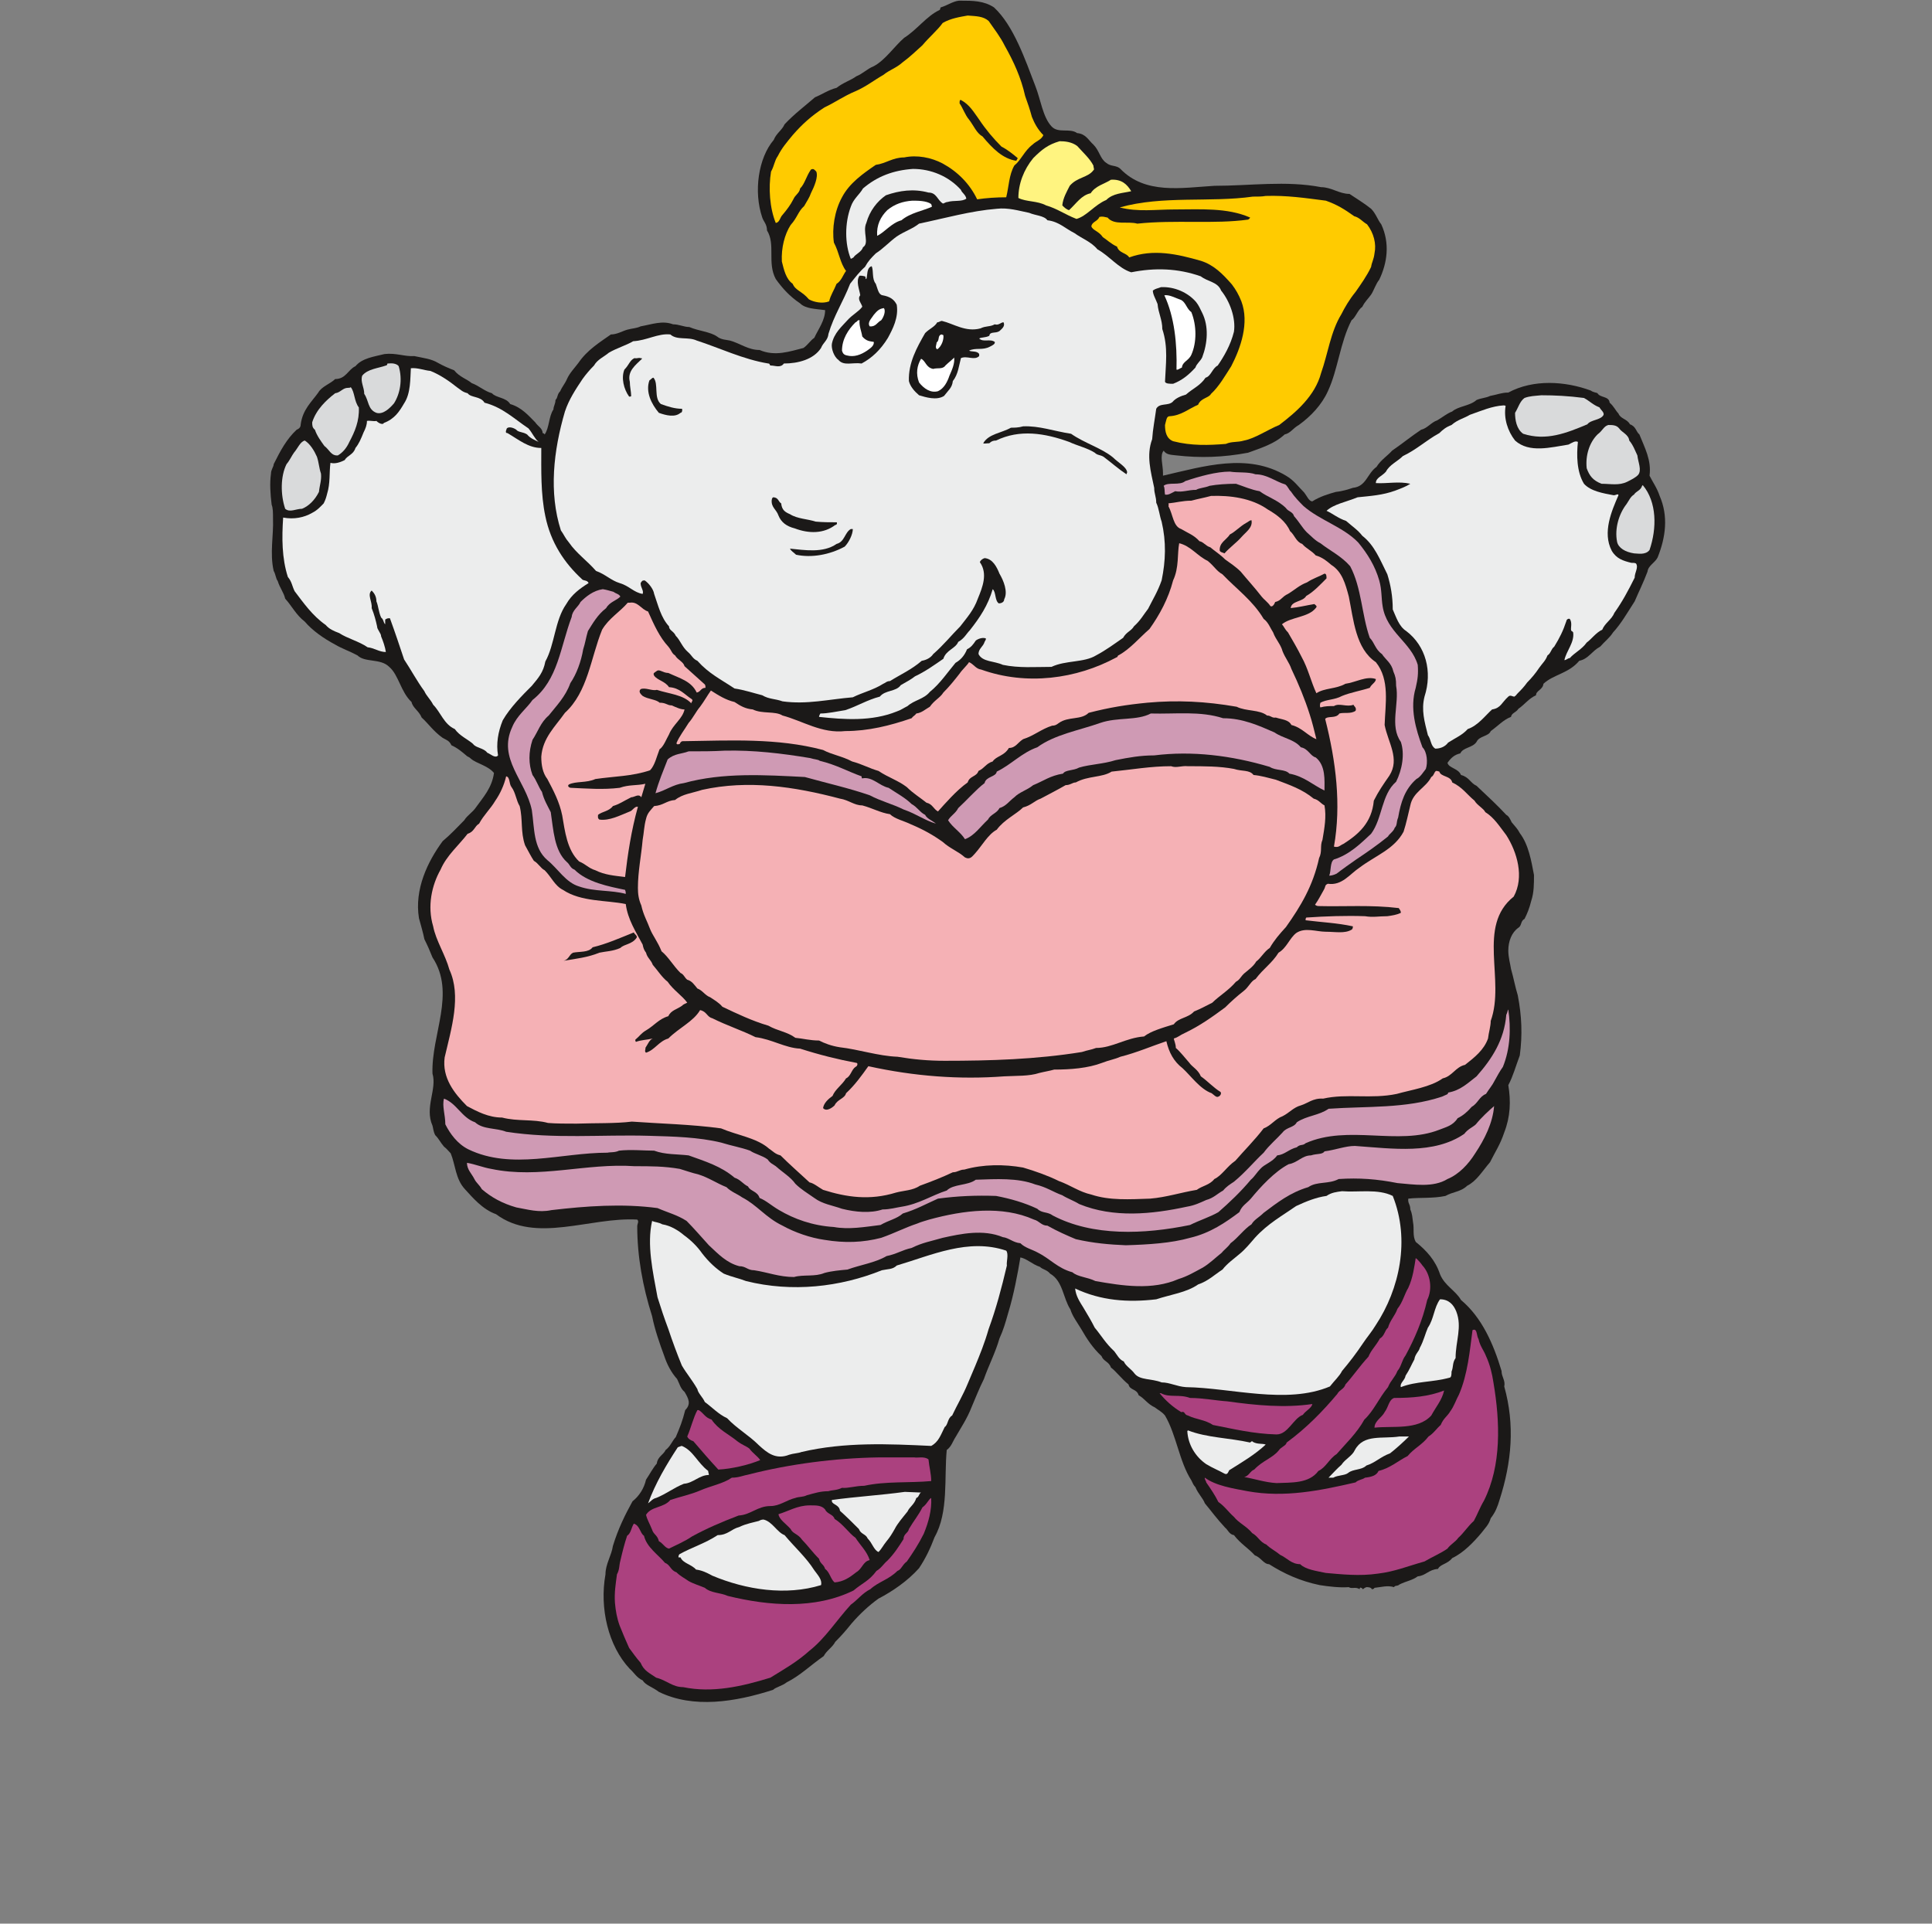 <svg xmlns="http://www.w3.org/2000/svg" version="1.2" width="28.59mm" height="28.47mm" viewBox="0 0 2859 2847" preserveAspectRatio="xMidYMid" fill-rule="evenodd" stroke-width="28.222" stroke-linejoin="round" xml:space="preserve"><rect x="0" y="0" width="2859" height="2847" fill="#808080" stroke="none"/><defs class="ClipPathGroup"><clipPath id="a" clipPathUnits="userSpaceOnUse"><path d="M0 0h2859v2847H0z"/></clipPath></defs><g class="SlideGroup"><g class="Slide" clip-path="url(#a)"><g class="Page"><g class="com.sun.star.drawing.ClosedBezierShape"><path class="BoundingBox" fill="none" d="M399 1h2067v2519H399z"/><path fill="#1B1918" d="M1422 1c17 0 34 0 49 10 29 27 46 77 61 116 8 20 11 46 24 60 10 11 27 2 38 10 13 1 17 11 24 17 9 9 10 21 19 27 7 6 15 3 21 9 37 38 90 28 139 25 53 0 106-8 158 2 15 0 27 10 42 10 12 8 22 14 32 22 7 7 10 17 15 23 13 28 9 57-3 82-5 6-8 16-12 22-5 7-9 10-13 18-7 5-10 16-16 20-17 33-20 73-35 105-9 20-25 37-43 50-9 5-12 12-21 14-15 14-35 20-54 27-37 7-71 8-106 4-9-1-15-1-19-7-6 7-1 21-1 33v4c61-14 125-34 182 0 12 7 18 16 27 25 4 5 7 13 12 13 11-7 24-11 35-14 10-1 19-4 25-6 20-2 21-21 35-31 6-10 17-17 23-24 16-11 28-21 43-31 9-2 15-11 24-14 7-4 14-10 22-13 9-8 26-8 36-17 7-3 14-3 20-6 11-2 17-5 27-5 37-20 84-17 122-3 4 3 9 3 10 4 4 7 17 4 18 14 6 5 9 12 13 16 3 8 13 8 17 16 9 3 9 11 14 15 8 20 18 38 15 61 5 10 11 18 15 30 13 30 9 61-3 91-4 8-14 12-15 21-6 16-13 30-19 44-11 17-20 33-32 46-5 8-13 14-19 21-13 7-17 18-31 21-16 19-38 20-53 34-1 9-11 10-11 17-11 5-16 13-26 20-4 6-10 6-11 12-11 4-20 14-30 21-3 8-17 7-21 16-6 9-20 8-24 17-9 2-14 7-19 14 2 8 16 8 20 18 12 3 14 12 23 16 18 17 30 28 44 43 4 2 6 7 8 11 5 6 9 10 12 16 13 17 17 41 21 62 0 13 0 26-4 38-3 12-6 19-10 27-6 3-4 10-9 13-10 7-15 20-15 34 0 10 3 20 4 27 4 14 6 26 10 39 6 31 7 59 3 89-6 16-10 31-17 44 4 24 3 47-6 70-6 18-13 28-21 44-12 14-20 28-34 35-9 9-22 9-32 15-19 4-38 2-55 4-1 7 3 8 3 16 3 7 3 12 4 19 2 10-1 20 4 29 16 13 29 27 36 48 7 17 23 24 31 38 31 26 48 65 60 105 0 9 6 14 4 23 16 57 11 112-7 168-3 10-6 18-13 27-3 10-8 14-14 22-11 13-26 29-43 37-7 9-18 9-21 16-14 1-18 10-30 11-8 6-17 7-27 12-3 3-7 1-8 4-10-3-19 0-29 1-1 2-3 2-4 2-1-3-6-3-8-3-3 1-5 3-5 3-1 0-1-2-3-2-1-1-2 0-2 2-6-4-12 0-16-3-14 1-30-1-43-3-29-6-53-17-75-31-8 0-12-10-21-13-10-11-21-17-31-30-7-1-9-8-13-11-13-14-20-24-30-36-3-8-10-14-14-24-3-3-4-6-6-10-18-28-22-67-39-96-5-6-10-8-15-12-11-5-15-13-24-18-3-10-13-7-15-16-10-8-19-20-26-25-3-9-11-9-14-17-13-12-22-26-30-40-6-10-13-19-16-29-11-17-11-42-30-53-5-6-11-6-15-10-12-4-19-12-29-14-4 24-10 56-18 82-4 14-7 25-13 38-6 21-16 40-23 60-7 14-12 27-18 41-7 18-16 31-24 45-4 6-6 14-13 19-4 41 3 92-18 129-6 16-13 31-23 46-17 19-39 34-60 45-14 10-28 23-40 37-8 10-15 18-24 27-4 8-13 13-17 21-20 14-35 29-55 39-6 5-16 7-20 11-56 18-118 28-169 3-9-7-20-10-24-17-9-4-13-12-19-17-32-34-45-90-36-140 0-15 9-28 11-42 8-26 18-46 29-66 10-8 17-19 20-32 6-9 10-17 16-24 1-10 10-13 13-20 7-5 10-14 15-19 6-14 10-24 14-40 9-9 5-17-1-27-6-5-7-11-11-19-9-10-15-22-19-34-7-19-14-39-18-59-14-44-22-89-22-133 0-4 3-7 0-10-70-4-150 36-209-8-20-7-35-25-46-37-14-15-14-36-21-53-3-3-6-7-10-10-6-7-7-11-13-17-3-6-3-11-4-14-12-27 7-54 0-77-2-58 35-119 0-172-4-10-7-17-12-27-2-10-5-20-8-31-7-43 13-84 35-114 13-11 22-21 32-31 5-8 12-11 18-20 10-14 23-28 26-50-9-11-26-14-34-21-3-3-5-3-6-4-7-6-14-12-23-16-3-7-8-8-13-11-14-10-21-21-31-30-4-10-13-14-15-23-16-15-19-40-33-52-13-13-36-6-47-17-11-6-23-10-33-16-17-9-34-21-45-34-13-10-19-23-29-34-2-9-8-16-11-26-3-4-3-10-6-15-6-26 0-53-1-77 0-9 0-16-2-21-2-16-3-32-1-46 0-6 4-10 4-14 10-20 19-37 34-51 5-2 6-5 6-8 3-22 16-33 26-47 5-9 18-13 25-20 16 0 19-14 30-19 10-12 27-14 43-18 17-2 30 4 44 3 14 3 25 4 35 10 7 4 16 8 24 11 8 10 19 13 26 19 11 4 19 12 30 15 6 7 21 6 27 16 17 5 27 17 37 27 4 6 11 9 11 16 2 0 3 2 3 2 7-10 6-27 13-37 0-5 3-8 3-14 4-4 2-8 7-13 3-7 7-11 10-18 4-9 11-16 17-24 13-19 31-30 48-42 9 0 17-5 24-7s14-2 20-5c17-3 32-9 48-3 9 0 16 4 24 4 14 6 31 7 41 14 6 5 15 5 19 6 15 4 27 14 44 14 23 10 45 2 65-3 7-5 10-11 16-15 6-13 16-26 16-41-15-2-29-2-37-10-15-10-26-22-36-36-13-24 0-51-13-72 0-9-5-13-7-19-13-38-6-88 17-115 4-10 12-14 16-23 14-15 30-27 45-40 10-4 20-11 32-14 10-8 21-11 29-17 10-4 16-11 26-15 17-9 31-30 45-42 19-12 33-32 52-41 2-1 1-3 2-4 10-3 18-9 27-10h3Z"/></g><g class="com.sun.star.drawing.ClosedBezierShape"><path class="BoundingBox" fill="none" d="M1139 22h406v427h-406z"/><path fill="#FFCB00" d="M1432 23c13 1 23 1 31 8 9 13 17 23 24 37 13 23 24 47 30 74 4 11 7 20 10 31 4 10 9 19 17 27-3 7-11 9-16 14-12 9-17 23-27 31-8 14-8 31-12 47-15 0-29 1-43 3-11-23-29-41-51-53-17-9-38-13-57-9-17 0-27 9-42 11-19 13-39 27-50 48-11 20-15 46-12 67 8 15 9 30 18 42-4 5-7 15-14 19-4 10-9 17-11 26-10 4-23 1-30-3-10-12-20-13-24-23-10-7-13-21-16-33-1-20 4-40 13-54 10-11 11-20 20-28 4-7 8-13 10-19 5-10 11-24 8-32-3-3-4-5-8-3-7 10-9 21-16 28-1 7-7 9-10 16-4 8-10 16-16 23-4 4-4 11-10 12-9-22-11-52-7-76 5-9 5-16 10-23 6-12 13-20 22-31 14-16 27-28 47-41 15-7 29-17 46-24 16-7 27-16 41-24 10-8 19-10 29-19 11-8 20-17 29-25 10-12 23-23 30-33 12-7 26-9 37-11Z"/></g><g class="com.sun.star.drawing.ClosedBezierShape"><path class="BoundingBox" fill="none" d="M1420 148h87v91h-87z"/><path fill="#1B1918" d="M1422 148c13 7 19 18 27 29 10 15 21 28 33 40 8 4 17 11 24 17 0 1-2 3-2 4-20-3-35-18-50-36-9-5-13-16-20-25-6-7-9-17-14-24 0-3 0-4 1-5h1Z"/></g><g class="com.sun.star.drawing.ClosedBezierShape"><path class="BoundingBox" fill="none" d="M1507 209h168v116h-168z"/><path fill="#FFF480" d="M1568 209c8 0 18 1 26 7 9 10 19 19 24 29 0 3 2 6 0 7-8 11-24 10-35 23-4 8-10 18-11 29 3 3 6 6 10 7 11-10 18-22 32-25 7-11 21-14 30-20 16-1 24 7 30 17-13 3-27 3-37 13-17 7-29 24-44 28-18-7-28-15-45-20-13-7-29-5-41-11 0-21 8-42 22-59 13-13 22-20 39-25Z"/></g><g class="com.sun.star.drawing.ClosedBezierShape"><path class="BoundingBox" fill="none" d="M1251 250h180v134h-180z"/><path fill="#ECEDED" d="M1351 250c27 0 53 11 71 31 1 4 7 7 8 13-7 5-18 2-28 5-3 0-6 3-7 2-8-5-9-16-21-16-22-6-43-3-63 4-13 9-24 23-29 41-6 13 5 30-5 36-2 7-11 10-14 15-3 2-4 2-4 2-9-22-9-53 0-77 4-12 13-18 18-27 21-18 45-27 74-29Z"/></g><g class="com.sun.star.drawing.ClosedBezierShape"><path class="BoundingBox" fill="none" d="M1615 290h421v370h-421z"/><path fill="#FFCB00" d="M1873 290c31-1 58 3 89 7 17 6 28 13 42 23 8 2 12 8 19 12 10 13 14 29 11 43-1 9-4 13-5 20-6 13-16 27-23 37-9 11-16 23-21 33-16 26-20 59-30 87-9 34-37 58-62 77-17 7-36 20-52 23-10 3-18 1-27 5-25 2-51 3-78-4-10-4-12-14-12-24 2-7 2-13 7-13 17-1 28-11 42-17 4-10 16-10 19-16 12-11 21-27 30-41 14-27 27-64 15-96-4-10-8-17-14-25-14-16-27-29-46-35-35-10-70-18-106-5-4-7-15-6-18-16-9-4-16-11-21-14-6-9-15-10-17-16 1-7 9-7 12-14 5-1 7 0 12 1 10 12 30 5 44 9 56-6 114 1 164-6 2-1 3-3 3-3-34-15-74-12-112-12-28 0-54 4-81-3 64-18 133-7 197-16 7 0 14 0 19-1Z"/></g><g class="com.sun.star.drawing.ClosedBezierShape"><path class="BoundingBox" fill="none" d="M1298 297h83v53h-83z"/><path fill="#FFF" d="M1350 297c8 0 21 0 28 5 1 3 1 3 1 4-13 6-32 9-45 20-15 4-25 18-36 23-1-16 5-28 15-38 11-9 23-13 37-14Z"/></g><g class="com.sun.star.drawing.ClosedBezierShape"><path class="BoundingBox" fill="none" d="M819 309h1009v757H819z"/><path fill="#ECEDED" d="M1475 309c17-2 33 3 48 6 9 4 22 4 27 11 17 2 26 12 40 19 11 8 25 13 34 24 18 10 31 28 50 34 35-7 69-6 103 6 10 8 25 8 30 21 13 16 22 41 19 61-5 20-15 37-24 50-8 4-10 16-18 18-8 12-19 16-29 25-7 2-15 5-20 11-7 6-19 1-24 10-2 15-5 30-6 45-9 24-2 48 3 72 0 9 3 13 3 22 4 8 5 20 8 28 7 30 6 58 0 87-6 17-13 28-20 42-7 9-11 17-21 26-4 7-11 8-16 17-13 9-25 18-40 26-18 11-45 7-66 17-24 0-48 2-72-3-13-6-30-4-36-16 0-8 7-11 9-18 1-2 2-3 2-5-4-2-11 0-15 3-4 6-7 10-13 13-4 10-10 16-17 20-11 13-23 31-38 43-9 11-23 12-33 21-6 3-10 6-16 8-37 15-78 12-115 8 0 0 0-2 2-5 11 0 24-3 37-5 18-6 32-15 51-20 8-10 24-7 31-17 9-5 16-9 21-13 15-7 29-17 42-26 4-13 18-15 22-25 9-5 12-12 17-17 15-19 27-37 34-61 5 4 3 17 9 21 4 0 8-2 8-6 6-11-1-28-7-38-4-10-10-22-22-23-3 1-6 3-7 6 12 17 4 37-3 54-6 17-16 28-26 41-13 13-25 28-40 41-4 6-11 9-17 10-15 13-31 20-47 30-5 0-7 3-10 4-14 9-31 13-45 20-36 3-68 11-104 6-11-4-20-3-30-9-12-3-27-8-41-10-21-14-38-22-55-41-7-3-8-8-14-13-9-8-11-17-18-24-3-7-10-8-10-14-12-13-16-31-22-48-1-7-8-16-14-20-4 0-4 1-6 4 0 7 5 11 3 16-13-2-20-12-34-16-13-4-21-13-35-18-13-15-29-26-40-42-6-7-7-11-12-18-18-56-11-118 6-176 6-18 16-33 26-48 5-7 11-14 17-20 5-9 15-13 22-19 12-7 26-11 36-17 20-1 37-12 55-10 10 9 26 3 39 9 34 11 69 28 106 34 3 0 1 3 4 3 6 0 14 4 19-3 21 0 44-6 55-23 3-8 10-11 11-21 8-27 22-48 32-74 8-10 14-18 22-25 5-9 9-13 16-20 11-7 20-17 31-25 12-8 23-11 33-19 38-8 77-19 115-22Z"/></g><g class="com.sun.star.drawing.ClosedBezierShape"><path class="BoundingBox" fill="none" d="M1231 394h98v146h-98z"/><path fill="#1B1918" d="M1290 394c3 7 0 19 6 26 3 8 4 16 10 17 11 2 17 6 21 14 3 19-6 36-13 49-11 18-24 30-39 38-13-2-26 4-34-5-7-5-11-17-10-24 3-16 15-26 23-35 7-8 17-13 22-20-1-5-8-11-3-17-1-8-7-21-1-29 3 0 4 0 8 1 2 2 0 4 2 4 2-5 0-17 8-19Z"/></g><g class="com.sun.star.drawing.ClosedBezierShape"><path class="BoundingBox" fill="none" d="M1706 425h81v145h-81z"/><path fill="#1B1918" d="M1718 425c20-1 40 8 52 22 4 5 6 10 9 16 10 20 8 45 0 66-3 6-8 9-10 15-10 11-20 19-33 24-5 0-11 0-12-3 1-26 5-51-4-78 0-14-6-24-7-37-3-8-7-14-7-20 4-3 7-3 12-5Z"/></g><g class="com.sun.star.drawing.ClosedBezierShape"><path class="BoundingBox" fill="none" d="M1723 437h47v112h-47z"/><path fill="#FFF" d="M1723 437c8-1 16 4 25 7 7 4 8 13 15 18 8 20 8 45 0 63-4 9-13 10-14 19-3 1-6 4-8 3 1-38-3-78-18-110Z"/></g><g class="com.sun.star.drawing.ClosedBezierShape"><path class="BoundingBox" fill="none" d="M1285 456h26v29h-26z"/><path fill="#FFF" d="M1308 456c3 4 0 13-4 18-6 3-8 10-17 9-4-6 3-12 6-17 5-6 8-9 15-10Z"/></g><g class="com.sun.star.drawing.ClosedBezierShape"><path class="BoundingBox" fill="none" d="M1246 474h49v55h-49z"/><path fill="#FFF" d="M1272 474c-1 8 3 17 4 24 6 7 11 7 17 8 1 6-6 10-10 13-9 6-19 10-30 7-5-1-6-4-7-7 0-17 9-31 20-42 2 0 3-4 6-3Z"/></g><g class="com.sun.star.drawing.ClosedBezierShape"><path class="BoundingBox" fill="none" d="M1345 475h142v116h-142z"/><path fill="#1B1918" d="M1394 475c17 4 35 17 57 11 8-4 14-2 21-6 6 2 9-3 13-3 3 6-3 10-6 13-6 4-14 0-15 7-6 3-12 2-15 4 6 6 16 0 23 5 1 3-3 5-7 7-11 6-21 1-31 6 4 2 12 0 15 5v3c-7 7-18-1-27 3-3 11-4 24-12 34-1 10-7 14-13 22-11 7-27 2-37-1-7-6-13-13-15-21-1-27 12-50 24-71 7-7 14-9 18-16 3 0 4-2 7-2Z"/></g><g class="com.sun.star.drawing.ClosedBezierShape"><path class="BoundingBox" fill="none" d="M1385 495h13v23h-13z"/><path fill="#FFF" d="M1393 495s1 0 3 1c1 7-3 17-9 21-4-2-1-7-1-10 5-4 1-10 7-12Z"/></g><g class="com.sun.star.drawing.ClosedBezierShape"><path class="BoundingBox" fill="none" d="M1357 529h56v52h-56z"/><path fill="#FFF" d="M1412 529c1 9-3 18-7 27-3 9-8 19-17 23-11 3-21-4-28-13-5-13-3-25 3-35 7 3 7 13 18 15 6-2 14 1 18-5 4-4 13-11 13-12Z"/></g><g class="com.sun.star.drawing.ClosedBezierShape"><path class="BoundingBox" fill="none" d="M922 530h30v59h-30z"/><path fill="#1B1918" d="M947 530c2 0 3 0 3 1-9 9-22 18-18 34 0 7 2 15 2 21 0 1-2 1-3 1-8-11-12-28-7-40 7-7 8-14 15-17 3 1 7-1 8 0Z"/></g><g class="com.sun.star.drawing.ClosedBezierShape"><path class="BoundingBox" fill="none" d="M535 537h59v76h-59z"/><path fill="#D9DADB" d="M575 538c7-1 13 1 15 4 6 20 2 41-7 55-6 7-16 17-26 14-13-5-11-18-18-28 0-10-6-18-3-27 8-10 24-11 35-15 3 0 1-4 4-3Z"/></g><g class="com.sun.star.drawing.ClosedBezierShape"><path class="BoundingBox" fill="none" d="M418 545h455v576H418z"/><path fill="#ECEDED" d="M608 545c10-1 19 3 29 4 15 6 29 16 39 24 6 4 8 7 16 9 5 7 19 4 25 14 27 7 44 24 65 38 6 7 9 15 15 20-6-3-12-5-17-11-6-4-13-3-16-7-4-3-11-5-14-2-2 5-2 7 1 7 17 10 31 22 50 22 0 32-1 68 6 101 8 39 28 69 54 93 2 3 8 1 10 6-13 8-25 17-33 31-17 24-17 60-31 85-3 16-10 24-20 36-14 14-32 32-43 51-7 17-10 35-7 52-4 5-11-2-16-4-5-7-17-7-21-13-8-7-20-12-27-22-16-7-21-25-32-36-4-8-10-13-13-20-11-15-20-32-30-47-7-21-13-39-21-61-3 0-4 0-7 2v7c-3-3-2-7-6-10-4-9-4-17-7-24 0-7-3-12-7-16-7 6 1 16 0 26 4 10 6 18 8 27 0 5 6 10 6 15 3 7 6 16 7 23-10 0-17-6-27-7-13-9-30-13-42-21-8-3-15-6-20-12-20-14-33-33-46-50-4-8-4-14-10-21-9-28-9-58-7-88 16 3 31 0 43-7 8-4 13-10 17-14 3-6 4-10 5-14 5-16 3-31 5-46 7 2 15-1 21-4 4-7 13-8 16-18 5-6 8-13 12-23 3-6 5-11 5-17 4-1 10 1 14 0 4 4 10 6 11 3 16-6 23-17 30-29 10-15 9-37 10-52Z"/></g><g class="com.sun.star.drawing.ClosedBezierShape"><path class="BoundingBox" fill="none" d="M958 559h53v58h-53z"/><path fill="#1B1918" d="M967 559c8 9 0 30 11 39 11 4 21 7 31 7 1 0 1 6-2 6-8 7-21 4-32 0-11-13-20-31-14-48 3-2 4-4 6-4Z"/></g><g class="com.sun.star.drawing.ClosedBezierShape"><path class="BoundingBox" fill="none" d="M462 573h71v103h-71z"/><path fill="#D9DADB" d="M519 573c6 7 5 21 12 30 1 20-6 36-14 51-4 9-10 16-17 20-10 1-13-9-20-14-5-7-11-15-14-24-4-3-4-7-4-11 6-19 21-33 34-43 8-1 11-8 19-8 2 0 3 0 4-1Z"/></g><g class="com.sun.star.drawing.ClosedBezierShape"><path class="BoundingBox" fill="none" d="M2242 585h133v63h-133z"/><path fill="#D9DADB" d="M2281 585c20 0 40 1 63 4 9 5 13 10 23 14 2 4 7 7 6 11-4 8-19 7-24 14-31 13-61 25-95 14-10-7-12-21-12-31 5-8 7-17 14-22 8-3 15-3 25-4Z"/></g><g class="com.sun.star.drawing.ClosedBezierShape"><path class="BoundingBox" fill="none" d="M1963 600h461v509h-461z"/><path fill="#ECEDED" d="M2225 600s3 0 3 1c-3 18 3 37 14 51 21 19 53 10 79 6 6-3 10-6 14-4-2 19-2 44 9 62 10 11 28 14 44 17 3 0 7-3 7 0-10 23-24 55-10 82 7 12 17 15 29 18 4 0 5 0 7 1 4 6-2 13-2 21-10 20-18 35-30 52-4 10-14 15-18 25-9 4-16 14-23 19-7 10-18 15-25 23-3 0-5 3-8 3 3-14 15-26 13-41-1-2-3-2-3-3-1-4 2-11-2-17-2-1-5 1-5 3-5 15-10 25-18 38-5 4-5 10-10 13-3 8-7 11-12 18-6 9-12 16-18 22-5 7-9 11-15 17-2 3-3 3-4 4-3 0-6-3-9 0-10 9-11 17-24 19-10 9-21 24-36 29-8 9-18 13-29 20-5 7-13 9-19 9-7-4-6-13-11-20-5-20-10-37-5-57 12-37 2-75-27-97-11-7-15-21-20-32 0-19-3-36-8-52-11-22-19-43-37-57-7-9-15-14-24-22-12-4-20-11-29-15 11-10 29-13 46-20 19-2 37-3 56-10 8-3 16-6 22-10-17-4-34 0-51-1 0-8 9-10 15-17 5-10 17-15 25-23 21-10 34-23 54-34 5-5 10-9 18-12 9-8 19-10 27-15 17-6 33-13 50-14Z"/></g><g class="com.sun.star.drawing.ClosedBezierShape"><path class="BoundingBox" fill="none" d="M2348 629h81v89h-81z"/><path fill="#D9DADB" d="M2380 629c6 0 12 0 16 5 4 6 14 9 15 18 6 7 9 16 12 22 1 10 7 22 1 29-4 4-10 7-16 10-12 6-25 3-38 3-13-5-18-12-22-23-2-19 4-38 16-50 8-6 9-12 16-14Z"/></g><g class="com.sun.star.drawing.ClosedBezierShape"><path class="BoundingBox" fill="none" d="M1455 631h214v73h-214z"/><path fill="#1B1918" d="M1514 631c24-1 45 7 71 11 20 14 45 21 62 35 8 8 20 14 21 22-1 2-1 3-1 3-12-8-22-17-34-26-5-3-9-2-13-6-11-7-25-10-38-16-36-13-73-19-108-2-4 0-7 1-10 4-4 0-8 1-9 0 8-14 27-15 41-23 5 0 11 0 18-2Z"/></g><g class="com.sun.star.drawing.ClosedBezierShape"><path class="BoundingBox" fill="none" d="M417 652h60v105h-60z"/><path fill="#D9DADB" d="M451 652c8 5 14 15 18 24 3 9 3 16 6 25 1 10-2 17-3 27-6 12-15 21-25 25-9 0-18 6-25 0-7-21-7-48 2-66 5-6 8-13 11-17 6-7 9-16 16-18Z"/></g><g class="com.sun.star.drawing.ClosedBezierShape"><path class="BoundingBox" fill="none" d="M1722 697h391v600h-391z"/><path fill="#CF9AB4" d="M1820 698c12 2 27 0 38 4 17 0 30 11 44 15 4 3 6 9 8 10 6 9 13 16 19 22 24 21 59 31 81 54 14 17 25 35 31 56 4 14 3 26 5 38 6 39 42 53 52 87 1 13 0 21-3 34-9 30 0 61 10 88 7 7 8 23 5 32-4 5-8 12-14 15-17 15-23 34-27 57-3 7-1 11-5 15-2 6-8 9-10 13-16 13-32 24-47 34-10 7-20 14-29 21-4 2-8 3-11 3 3-7 1-20 7-24 23-7 40-24 55-38 17-23 15-58 37-77 9-18 13-41 7-59-17-24-2-56-7-83 0-10-1-14-4-21-3-13-11-17-17-26-10-7-11-17-18-24-12-34-12-74-29-106-13-15-30-23-44-34-8-4-13-10-20-16-7-7-11-15-19-24-2-7-9-7-12-12-12-12-27-16-39-25-12-2-23-7-35-11-14 0-28 1-39 3-7 3-15 3-20 6-12 0-20 4-31 2-6 3-10 6-15 5-1-5 0-9-2-13 7-6 24 0 32-7 21-7 46-14 66-14Z"/></g><g class="com.sun.star.drawing.ClosedBezierShape"><path class="BoundingBox" fill="none" d="M2392 718h58v103h-58z"/><path fill="#D9DADB" d="M2431 718c21 25 21 64 10 96-6 8-18 5-23 5-13-2-23-8-25-17-4-20 3-42 14-56 4-6 6-11 11-14 3-5 10-6 12-13l1-1Z"/></g><g class="com.sun.star.drawing.ClosedBezierShape"><path class="BoundingBox" fill="none" d="M1729 734h335v521h-335z"/><path fill="#F5B1B5" d="M1792 734c28-1 60 3 84 20 14 8 27 18 33 32 7 6 9 16 18 19 6 7 14 10 20 17 10 3 16 8 23 14 16 10 21 28 26 47 7 34 10 77 40 97 21 26 14 62 13 93 5 26 23 50 7 75-9 13-16 23-23 37-3 33-23 50-45 64-5 2-7 6-14 4 11-62 3-126-13-189 4-5 16 0 21-8 7-2 17 1 24-4 2-5-3-7-3-9-10 4-21-3-29 2-7 0-13 0-20 2-1-1-1-4 0-7 9-5 21-4 32-10 12-5 29-8 41-12 3-6 9-8 9-13-14-5-30 5-45 7-14 8-31 6-43 14-8-17-12-36-22-54-6-12-13-24-20-36-5-5-6-9-9-12 13-11 39-10 50-24 3-3 0-4-2-6-12 2-24 5-35 6 1-11 18-9 23-18 11-6 22-18 30-26 0-3 0-7-3-7-7 4-17 7-26 13-11 4-18 11-28 17-9 4-10 10-19 12-1 3-4 8-7 6-4-6-10-10-13-14-10-13-22-26-31-37-7-7-16-13-23-18-8-8-15-12-22-18-7-2-10-8-16-9-8-9-17-12-27-18-12-4-12-21-19-34 1-1 0-4 0-4 11-1 21-4 34-4 11-3 18-4 29-7Z"/></g><g class="com.sun.star.drawing.ClosedBezierShape"><path class="BoundingBox" fill="none" d="M1142 736h98v53h-98z"/><path fill="#1B1918" d="M1144 736c8 0 8 7 12 9 1 10 6 13 13 16 11 7 26 7 38 11 11 1 21 1 31 1 1 0 1 4-2 4-17 13-39 13-60 5-12-3-20-9-24-19-3-9-11-12-10-23 2-6-2 1 2-4Z"/></g><g class="com.sun.star.drawing.ClosedBezierShape"><path class="BoundingBox" fill="none" d="M1805 770h49v50h-49z"/><path fill="#1B1918" d="M1852 770c2 11-8 17-15 25s-17 15-25 24c-5-2-6-2-7-4-1-12 10-16 15-24 8-4 15-12 24-17 4-2 5-4 8-4Z"/></g><g class="com.sun.star.drawing.ClosedBezierShape"><path class="BoundingBox" fill="none" d="M1169 783h94v41h-94z"/><path fill="#1B1918" d="M1259 783h3c0 8-6 20-12 26-22 12-49 17-72 12-4-4-7-5-9-9 21 2 49 7 69-7 12-3 12-17 21-22Z"/></g><g class="com.sun.star.drawing.ClosedBezierShape"><path class="BoundingBox" fill="none" d="M1000 804h949v398h-949z"/><path fill="#F5B1B5" d="M1745 804c17 4 27 19 42 26 10 8 13 15 22 20 21 22 45 39 61 66 7 5 10 14 14 20 4 11 11 17 14 28 4 10 10 17 13 26 11 23 20 45 27 67 4 12 7 25 10 37-13-5-21-17-37-21-4-8-14-8-23-11-6 1-7-3-13-3-11-9-31-6-45-13-46-8-88-10-132-6-31 3-56 7-87 15-11 11-30 5-44 15-4 3-6 4-10 4-16 5-27 15-43 20-8 5-11 13-21 13-7 12-19 12-24 20-10 3-12 10-21 14-3 9-13 7-16 17-17 12-34 32-44 43-7-4-8-11-17-13-10-8-20-14-29-23-13-10-27-14-42-24-14-4-24-10-39-14-15-8-30-10-43-17-68-18-137-14-208-13-2 0-4 3-4 4-1 0-4 2-5-1 4-10 12-20 18-30 7-8 11-17 17-24 6-8 11-17 16-24 11 7 22 14 35 17 9 6 16 10 27 11 14 7 33 2 44 9 30 8 58 27 93 23 34 0 66-8 98-19 2-3 5-4 7-7 8-1 13-6 20-10 7-10 15-13 20-21 9-9 17-19 24-28 4-6 11-12 14-17 7 3 10 10 18 11 67 24 141 14 200-18 2 0 2-3 3-3 17-9 31-26 46-39 15-21 28-45 35-72 9-19 6-40 9-55Z"/></g><g class="com.sun.star.drawing.ClosedBezierShape"><path class="BoundingBox" fill="none" d="M752 872h176v452H752z"/><path fill="#CF9AB4" d="M892 872c6 1 9 2 16 4 4 3 8 3 10 7-6 6-16 8-21 17-13 10-20 23-27 34-3 10-4 18-7 27-3 18-10 37-19 50-7 20-21 34-32 48-12 10-16 24-24 36-6 18-6 36 0 52 6 8 9 18 14 25 3 12 8 20 13 30 4 26 5 57 24 74 4 3 5 9 11 11 19 19 51 25 75 30 1 3 1 3 1 6-22-6-46-3-69-11-20-6-31-26-47-39-21-18-19-47-23-74-9-44-51-76-29-123 7-17 21-27 30-40 38-30 41-78 58-123 1-10 10-15 13-22 8-8 19-17 33-19Z"/></g><g class="com.sun.star.drawing.ClosedBezierShape"><path class="BoundingBox" fill="none" d="M801 892h244v408H801z"/><path fill="#F5B1B5" d="M932 892c12-2 17 10 27 13 9 20 17 38 30 52 5 6 5 10 10 13 4 7 12 9 14 16 11 10 20 18 30 27 1 1 1 4 1 5-7 0-7 6-13 7-8-17-25-21-42-29-8 0-13-6-17-3s-6 3-4 7c5 7 16 8 22 17 16 1 23 11 34 18 2 3-1 3-1 6-12-13-33-14-51-20-7 2-17-4-24-1-4 4 1 8 3 10 8 5 20 5 25 10 10 0 11 4 18 4 7 3 13 6 19 6-3 14-17 22-23 37-4 7-8 18-14 22-4 10-7 24-14 31-26 9-54 9-81 13-13 6-29 3-39 8-3 2 0 5 3 5 23 1 47 3 72 0 14-5 25-3 38-6l-6 20c-4-6-10 0-15 0-12 6-17 10-27 13-6 8-16 8-22 13 0 2-1 5 2 7 15 2 30-6 45-12 4-1 7-8 12-7-10 36-15 70-19 104-16-2-30-3-44-10-10-3-14-9-24-13-18-17-21-45-25-68-4-20-13-37-22-54-7-9-9-21-9-33 2-28 21-45 35-65 34-31 38-81 55-123 10-17 26-26 38-40h3Z"/></g><g class="com.sun.star.drawing.ClosedBezierShape"><path class="BoundingBox" fill="none" d="M1403 1056h559v188h-559z"/><path fill="#CF9AB4" d="M1703 1056c37 1 73-4 107 7 29 0 53 11 76 21 13 9 29 10 39 22 11 2 14 13 22 15 15 12 13 34 13 49-17-8-30-21-52-25-6-7-20-4-29-10-57-17-115-24-171-17-20 0-37 3-57 7-19 6-37 6-54 11-9 5-20 3-24 9-19 3-29 11-44 17-10 8-20 10-28 18-8 6-12 13-22 16-4 8-13 9-17 17-11 10-20 24-34 29-7-11-18-17-25-28 4-7 11-10 15-18 12-11 27-28 39-37 2-10 17-9 18-17 21-10 37-28 60-36 26-19 62-25 93-36 26-9 54-3 75-14Z"/></g><g class="com.sun.star.drawing.ClosedBezierShape"><path class="BoundingBox" fill="none" d="M970 1111h416v110H970z"/><path fill="#CF9AB4" d="M1072 1111c43-1 85 4 127 11 6 2 12 2 14 4 25 6 42 16 62 23 0 1 0 3 1 3 15-3 25 11 39 14 12 8 25 15 34 24 9 5 12 12 20 16 3 6 10 8 16 13-17-5-28-14-48-21-16-8-33-12-50-21-32-11-64-18-96-27-59-3-121-7-179 9-16 2-27 11-42 15 5-18 11-32 18-50 10-9 21-8 31-12 19 0 36 0 53-1Z"/></g><g class="com.sun.star.drawing.ClosedBezierShape"><path class="BoundingBox" fill="none" d="M944 1134h1019v438H944z"/><path fill="#F5B1B5" d="M1733 1134c8 3 15-1 25 0 24 0 47 0 68 4 12 4 23 1 29 9 11 1 21 4 33 7 21 8 39 14 56 28 8 2 10 7 16 10 3 17 0 33-3 51-4 9 0 17-5 27-9 41-27 71-49 102-10 11-17 19-24 31-8 5-13 15-20 20-4 7-11 12-17 17s-7 10-13 13c-11 13-25 21-35 31-10 5-17 9-27 13-9 10-23 9-30 19-16 5-34 10-44 18-27 2-47 17-71 17-8 3-12 3-21 6-68 11-136 13-203 13-24 0-46-2-70-6-28-1-58-11-85-14-13-2-23-6-31-10-13 0-24-3-35-4-12-9-26-10-40-18-24-7-47-18-68-28-5-6-12-10-18-14-8-3-11-10-19-13-5-6-8-11-15-13-4-3-5-8-10-10-11-11-18-24-28-32-6-15-13-23-17-33-4-11-10-21-13-35-4-9-5-17-5-26 0-24 5-48 7-71 2-11 2-20 5-31 2-9 7-13 12-19 14-1 18-8 31-9 11-9 25-10 40-15 68-15 136-5 204 13 13 2 21 10 33 10 15 4 27 11 41 13 7 7 21 10 31 15 19 8 33 16 47 26 11 10 23 14 33 23 8 4 11-2 15-6 10-11 19-28 32-35 11-15 29-23 39-33 12-3 17-10 26-13 13-7 25-13 37-20 7 0 10-4 15-4 18-10 39-7 53-16 30-3 58-8 88-8Z"/></g><g class="com.sun.star.drawing.ClosedBezierShape"><path class="BoundingBox" fill="none" d="M637 1141h1612v635H637z"/><path fill="#F5B1B5" d="M2125 1141c2 0 2 0 5 1 2 8 17 6 19 16 15 7 22 18 33 27 4 7 13 11 16 17 13 8 21 21 31 34 16 25 27 62 11 91-55 44-12 123-34 184 0 8-3 17-4 26-6 17-20 28-34 39-14 3-19 17-33 20-18 13-47 17-68 23-38 8-74-1-109 7-15-1-23 7-33 10-11 3-17 11-27 16-11 4-17 14-28 18-13 17-29 33-42 48-12 8-20 22-31 27-7 9-18 10-26 16-24 4-45 11-69 13-30 1-60 3-87-6-18-4-31-14-48-20-16-8-36-15-53-20-28-5-59-5-87 3-7 0-10 4-17 4-17 8-30 13-49 20-10 7-24 7-35 10-39 12-73 7-108-4-7-4-14-10-20-11-14-13-30-27-43-40-8-2-11-6-17-10-18-16-48-20-71-30-44-6-91-7-132-10-24 3-55 2-82 3-15 0-30 0-42-1-22-6-45-2-68-8-20 0-37-9-52-17-19-19-37-42-33-72 10-43 25-91 7-130-6-22-20-43-24-64-9-30-2-61 11-84 9-21 27-36 40-53 10-3 10-11 17-15 7-13 17-22 24-34 7-10 13-23 16-36 6 1 4 11 8 16 6 8 7 20 12 28 5 20 1 38 8 58 5 9 9 17 13 23 7 4 10 11 16 14 10 10 15 23 27 29 27 18 64 15 93 21 3 23 15 41 25 60 1 5 2 8 5 12 2 8 7 10 10 18 7 8 14 19 22 25 8 12 22 21 29 31-2 1-7 3-7 4-8 6-17 7-21 16-14 4-21 14-33 21-7 4-10 9-15 13-2 1 0 4 0 4 8-3 17-3 25-5-5 2-7 8-11 14 1 1-2 5 1 7 13-4 19-17 33-21 16-16 37-25 47-42 10 2 10 10 18 12 22 11 44 18 64 28 24 3 44 16 66 17 28 9 56 16 83 21 3 0 2 5-1 6-6 4-7 14-14 17-6 10-16 16-20 26-7 5-13 11-14 18 5 6 14-1 17-4 4-9 15-10 17-18 13-12 23-26 33-40 68 15 135 20 201 15 18-1 37 0 52-5 8-2 15-3 22-5 24 0 50-2 71-10 10-4 18-5 27-9 24-6 47-16 68-23 4 17 11 30 24 40 12 11 26 31 43 37 3 2 7 7 10 5 3-1 5-5 3-7-10-6-19-16-29-23-4-10-13-14-17-20-7-8-14-17-20-22 0-6-3-12-3-14 7-2 9-5 16-8 23-11 41-24 60-38 8-8 18-17 27-24 8-6 11-15 18-18 12-16 24-23 34-39 12-7 16-21 26-29 13-9 30-2 44-2s28 3 38-3c2-1 2-4 2-5-23-5-46-6-70-9 0-1 0-3 1-4 29-2 59-3 87-2 12 2 20 0 33 0 7-1 14-2 20-5 0-4-3-6-3-7-41-5-81-2-119-3-3 0-5-2-5-2 5-7 9-15 13-22 3-5 1-7 6-9 21 3 32-14 47-24 24-18 51-27 65-53 4-12 7-27 10-39 4-20 23-26 31-42 4-2 4-7 7-9Z"/></g><g class="com.sun.star.drawing.ClosedBezierShape"><path class="BoundingBox" fill="none" d="M834 1380h110v43H834z"/><path fill="#1B1918" d="M938 1380c0 2 6 5 4 8-7 10-18 9-24 15-11 5-22 5-31 7-17 7-35 9-53 12 8-2 8-9 14-12 10-2 23 0 29-8 21-5 41-14 61-22Z"/></g><g class="com.sun.star.drawing.ClosedBezierShape"><path class="BoundingBox" fill="none" d="M655 1494h1581v331H655z"/><path fill="#CF9AB4" d="M2232 1494c4 28 3 58-8 85-5 7-8 13-12 20-4 8-8 12-13 20-10 4-12 14-21 19-7 8-13 13-21 17-7 11-17 13-27 17-61 24-135-8-198 20-4 4-8 1-13 6-12 3-18 11-29 12-7 10-19 13-25 20-5 5-9 12-14 16-15 18-32 34-48 48-12 7-28 12-42 19-68 14-144 17-203-14-8-6-16-3-23-10-19-9-40-15-61-19-29-1-56 0-86 4-18 8-32 16-52 22-9 8-21 10-33 17-24 3-47 7-69 3-32-2-59-12-81-25-12-7-19-14-29-18-3-10-14-10-17-17-8-4-11-10-20-13-20-17-43-24-68-33-17-2-35-1-51-7-14 0-35-2-52 0-6 3-13 2-17 3-69 0-142 26-206-5-16-8-27-23-34-37 0-14-5-27-2-38 19 7 26 28 46 35 12 11 31 8 46 14 71 11 141 4 211 6 37 1 74 2 107 10 16 5 29 7 43 12 7 5 18 7 26 13 4 6 8 7 12 10 10 9 22 16 29 26 8 8 18 14 28 21 12 9 27 11 41 16 20 5 42 7 60 1 11 0 21-3 28-4 26-4 45-17 67-24 10-10 31-7 43-16 30-1 62-3 88 7 17 4 26 11 40 16 8 5 17 8 25 13 51 21 108 15 159 4 12-2 20-6 29-10 11-3 16-9 25-14 5-6 10-9 16-13 17-14 30-30 44-43 8-11 20-21 28-30 6-8 17-7 21-15 15-10 33-10 47-20 57-4 114 0 168-18 6-3 9-3 9-6 18-3 29-14 42-24 23-26 41-54 44-91 2-4 2-7 3-8Z"/></g><g class="com.sun.star.drawing.ClosedBezierShape"><path class="BoundingBox" fill="none" d="M691 1637h1521v268H691z"/><path fill="#CF9AB4" d="M2211 1637c-2 25-14 49-28 70-10 16-24 31-41 38-21 13-50 8-74 6-30-6-57-8-87-6-15 8-32 3-45 12-27 8-46 23-66 38-7 7-14 10-18 17-11 7-20 20-31 28-4 6-10 10-13 14-10 8-18 16-28 22-13 7-23 13-36 17-39 17-83 10-123 3-12-6-26-6-34-13-22-6-33-20-51-29-9-5-19-7-26-14-11-1-17-8-26-9-29-12-62-5-89 1-17 5-30 7-46 15-14 3-22 9-37 12-17 10-39 13-58 20-11 1-23 2-34 5-14 6-31 2-45 6-22 0-39-7-59-10-10 0-12-6-22-6-19-5-31-18-45-31-10-11-23-26-33-36-14-9-27-12-43-19-52-7-106-3-157 3-19 4-35-1-52-4-21-6-37-15-51-27-4-7-8-9-11-15-4-8-11-14-11-24 12 2 24 7 36 9 71 15 141-9 212-4 24 0 44 0 67 4 10 3 18 6 27 8 16 5 27 13 42 19 7 7 16 10 23 15 23 12 35 30 60 42 18 10 41 18 62 21 30 5 57 4 84-3 20-7 35-15 53-21 7-3 12-4 18-6 51-14 108-21 155 0 8 2 11 9 20 9 14 8 30 15 42 20 26 6 50 8 74 9 33-1 67-3 95-11 30-7 53-23 73-38 4-10 11-13 17-20 14-17 35-40 56-51 13-2 20-13 33-13 9-3 17-1 20-6 16-2 31-8 45-8 56 4 117 13 162-18 5-7 13-10 17-14 8-10 19-20 27-27Z"/></g><g class="com.sun.star.drawing.ClosedBezierShape"><path class="BoundingBox" fill="none" d="M1590 1763h485v303h-485z"/><path fill="#ECEDED" d="M1986 1763c24 2 53-4 75 7 26 65 10 138-25 191-6 10-13 18-19 27-10 15-20 28-31 41-4 8-11 14-18 23-64 27-146 2-213 1-14-1-24-7-36-7-15-6-32-3-40-13-5-7-13-11-16-18-7-3-10-10-14-15-13-12-19-23-29-35-5-10-11-20-17-30-5-8-11-17-12-28 38 18 78 21 120 16 21-7 45-10 62-22 15-5 25-15 36-22 7-9 17-16 24-22 10-8 17-17 24-25 19-21 41-33 61-47 15-7 30-13 45-15 7-5 15-6 23-7Z"/></g><g class="com.sun.star.drawing.ClosedBezierShape"><path class="BoundingBox" fill="none" d="M962 1807h530v350H962z"/><path fill="#ECEDED" d="M965 1807c4 2 10 2 15 5 13 2 25 10 32 16 11 8 20 17 27 27 10 13 21 23 32 30 12 5 23 7 33 11 68 17 139 9 201-16 9-2 16-1 22-7 51-15 106-41 162-22 4 5 0 17 1 22-8 34-16 64-27 94-6 21-13 38-20 55-4 9-7 17-11 26-7 17-16 32-23 47-7 4-6 14-11 17-6 12-9 22-20 28-63-3-128-6-192 9-5 2-12 2-18 4-20 8-33-3-45-14-15-15-33-25-47-40-13-6-22-16-33-24-3-7-10-13-11-19-8-14-16-23-23-35-7-17-14-36-20-54-6-16-11-31-16-47-7-38-16-78-8-113Z"/></g><g class="com.sun.star.drawing.ClosedBezierShape"><path class="BoundingBox" fill="none" d="M1841 1862h277v334h-277z"/><path fill="#AB417F" d="M2095 1862c3 2 8 8 10 11 12 13 15 35 7 51-7 31-19 58-32 82-6 8-6 16-12 23-4 10-10 14-14 24-14 17-21 35-35 48-11 20-28 36-41 51-11 7-16 20-27 25-14 19-40 17-62 18-17-1-31-6-48-9 7-1 9-9 15-11 12-13 27-17 36-28 4-6 11-7 12-12 30-22 54-47 75-72 3-6 10-7 12-14 11-12 21-27 34-41 4-10 11-16 17-27 7-4 7-12 12-16 3-11 10-17 14-28 8-10 10-21 16-31 7-15 9-32 11-44Z"/></g><g class="com.sun.star.drawing.ClosedBezierShape"><path class="BoundingBox" fill="none" d="M2072 1923h89v131h-89z"/><path fill="#ECEDED" d="M2131 1923c13 0 20 8 24 18 9 23-1 44-1 69-5 7-3 13-6 20 0 3 0 9-3 9-25 7-49 5-72 14-2-6 6-10 7-17 6-9 9-17 13-24 1-8 7-12 8-17 6-11 8-21 12-30 9-13 9-30 18-42Z"/></g><g class="com.sun.star.drawing.ClosedBezierShape"><path class="BoundingBox" fill="none" d="M1782 1968h437v364h-437z"/><path fill="#AB417F" d="M2182 1968c4 1 3 9 6 14 2 10 8 17 11 25 6 13 9 26 11 39 10 59 12 123-14 175-6 10-10 21-15 30-9 8-15 18-23 25-4 6-12 10-16 16-10 7-24 13-34 19-25 7-44 15-69 18-27 4-54 1-77-1-14-3-30-5-38-13-13 0-19-9-30-14-7-6-14-9-20-15-10-4-12-12-21-17-8-10-20-15-27-24-8-7-14-16-23-22-5-10-11-19-18-29 0-2-3-5-2-7 16 12 42 16 63 20 55 10 108-1 160-13 4-4 10-4 14-7 9-1 17-3 20-10 17-4 29-15 43-22 10-12 21-16 31-29 7-4 13-13 18-17 4-10 10-13 14-20 6-8 9-18 13-25 13-30 16-65 20-95 0-1 3-1 3-1Z"/></g><g class="com.sun.star.drawing.ClosedBezierShape"><path class="BoundingBox" fill="none" d="M2033 2057h105v57h-105z"/><path fill="#AB417F" d="M2137 2058c-3 14-12 24-19 37-20 22-57 15-84 18 0-10 11-15 15-23 6-8 6-18 14-21 27 0 51-2 74-11Z"/></g><g class="com.sun.star.drawing.ClosedBezierShape"><path class="BoundingBox" fill="none" d="M1716 2062h227v62h-227z"/><path fill="#AB417F" d="M1718 2062c13 7 27 1 43 7 19 0 39 4 55 5 43 6 85 10 126 4-1 6-10 10-14 16-14 5-22 29-39 29-35-1-63-8-94-14-12-8-25-8-37-14-6-1-4-7-10-5-13-8-23-17-32-28h2Z"/></g><g class="com.sun.star.drawing.ClosedBezierShape"><path class="BoundingBox" fill="none" d="M1017 2087h109v89h-109z"/><path fill="#AB417F" d="M1034 2087c7 4 9 11 19 14 10 15 26 22 38 32 8 6 13 7 18 11 5 7 12 11 16 17-17 7-42 13-62 14-13-14-25-28-37-42-4-1-8-4-9-7 5-11 9-28 15-39h2Z"/></g><g class="com.sun.star.drawing.ClosedBezierShape"><path class="BoundingBox" fill="none" d="M1757 2117h118v66h-118z"/><path fill="#ECEDED" d="M1758 2117c28 11 61 11 92 18 1-1 3-3 4-1 7 4 14 2 19 4-16 15-35 26-54 38-2 4-3 7-7 5-9-5-17-8-27-14-16-11-27-29-28-49l1-1Z"/></g><g class="com.sun.star.drawing.ClosedBezierShape"><path class="BoundingBox" fill="none" d="M1965 2126h121v63h-121z"/><path fill="#ECEDED" d="M2071 2126h14c-8 8-19 18-28 25-14 5-22 14-35 18-7 7-20 5-27 11-5 4-15 3-22 7h-7c7-7 12-13 19-19 6-9 16-13 20-22 13-24 41-16 66-20Z"/></g><g class="com.sun.star.drawing.ClosedBezierShape"><path class="BoundingBox" fill="none" d="M959 2140h92v86h-92z"/><path fill="#ECEDED" d="M1009 2140c17 7 23 25 39 37 0 3 1 3 1 6-14 0-23 12-37 13-15 6-26 15-41 21-5 1-8 5-12 8 11-30 27-57 44-83 3-1 5-2 6-2Z"/></g><g class="com.sun.star.drawing.ClosedBezierShape"><path class="BoundingBox" fill="none" d="M956 2157h423v136H956z"/><path fill="#AB417F" d="M1353 2157c5 1 15-2 21 3 1 11 4 21 4 32-33 3-67 0-99 7-13 0-24 4-33 3-8 4-14 3-20 5-12 0-21 3-32 6-6 3-12 2-17 4-13 3-23 12-37 12-19 0-29 13-47 14-26 10-47 19-69 31-10 7-24 13-34 18-6-1-9-8-15-11-2-9-8-10-10-17-4-10-7-14-9-22 8-13 26-10 36-22 15-5 30-8 44-14 16-7 34-10 47-19 10 0 16-3 26-5 59-15 126-24 191-25h53Z"/></g><g class="com.sun.star.drawing.ClosedBezierShape"><path class="BoundingBox" fill="none" d="M1231 2208h133v90h-133z"/><path fill="#ECEDED" d="m1339 2208 24 1c-3 1-3 7-7 8-3 10-10 13-13 20-8 10-15 18-19 26-4 7-7 12-12 18s-7 11-12 16c-7-3-9-13-16-20-3-7-10-6-13-14-9-9-19-19-28-27-1-9-11-9-12-14v-2c36-5 72-7 108-12Z"/></g><g class="com.sun.star.drawing.ClosedBezierShape"><path class="BoundingBox" fill="none" d="M909 2217h471v285H909z"/><path fill="#AB417F" d="M1378 2217c1 18-4 36-11 53-8 16-16 28-25 41-7 5-8 12-14 14-13 13-28 16-40 27-12 6-19 16-29 23-21 23-38 50-61 68-19 17-37 27-58 40-42 13-86 23-129 14-16 0-24-10-40-14-10-7-18-10-23-22-7-8-11-14-17-22-5-11-10-23-14-33-4-11-6-22-7-34-1-15 1-27 3-42 4-7 3-13 5-20 3-13 6-25 10-37 6-4 6-12 10-18 9 3 9 14 15 18 4 17 21 28 31 40 8 3 8 11 17 14 6 6 11 8 18 13 7 4 17 7 24 10 9 8 23 7 34 12 61 15 129 20 186-8 13-11 23-14 34-29 7-4 11-11 16-15 10-10 17-21 24-32 0-8 7-9 8-15 7-12 14-20 20-32 7-5 9-12 13-14Z"/></g><g class="com.sun.star.drawing.ClosedBezierShape"><path class="BoundingBox" fill="none" d="M1152 2227h136v116h-136z"/><path fill="#AB417F" d="M1201 2228c7 0 15 0 20 6 3 7 12 7 14 14 13 8 21 21 31 28 7 11 17 20 21 33-10 2-11 13-20 18-10 8-19 14-32 15-6-5-7-15-14-20-2-7-7-7-9-15-10-10-17-20-25-28-6-9-14-9-17-16-7-8-17-14-18-22 14-4 28-13 46-13h3Z"/></g><g class="com.sun.star.drawing.ClosedBezierShape"><path class="BoundingBox" fill="none" d="M1004 2249h213v107h-213z"/><path fill="#ECEDED" d="M1130 2249c13 3 20 19 31 23 15 18 32 33 44 52 5 7 12 14 10 22-52 16-111 7-161-14-9-5-16-8-24-9-7-8-19-9-23-18h-3c0-1 0-4 2-5 18-10 38-16 56-28 15 0 20-9 32-12 10-5 22-7 29-9 3-2 6-2 7-2Z"/></g></g></g></g></svg>
